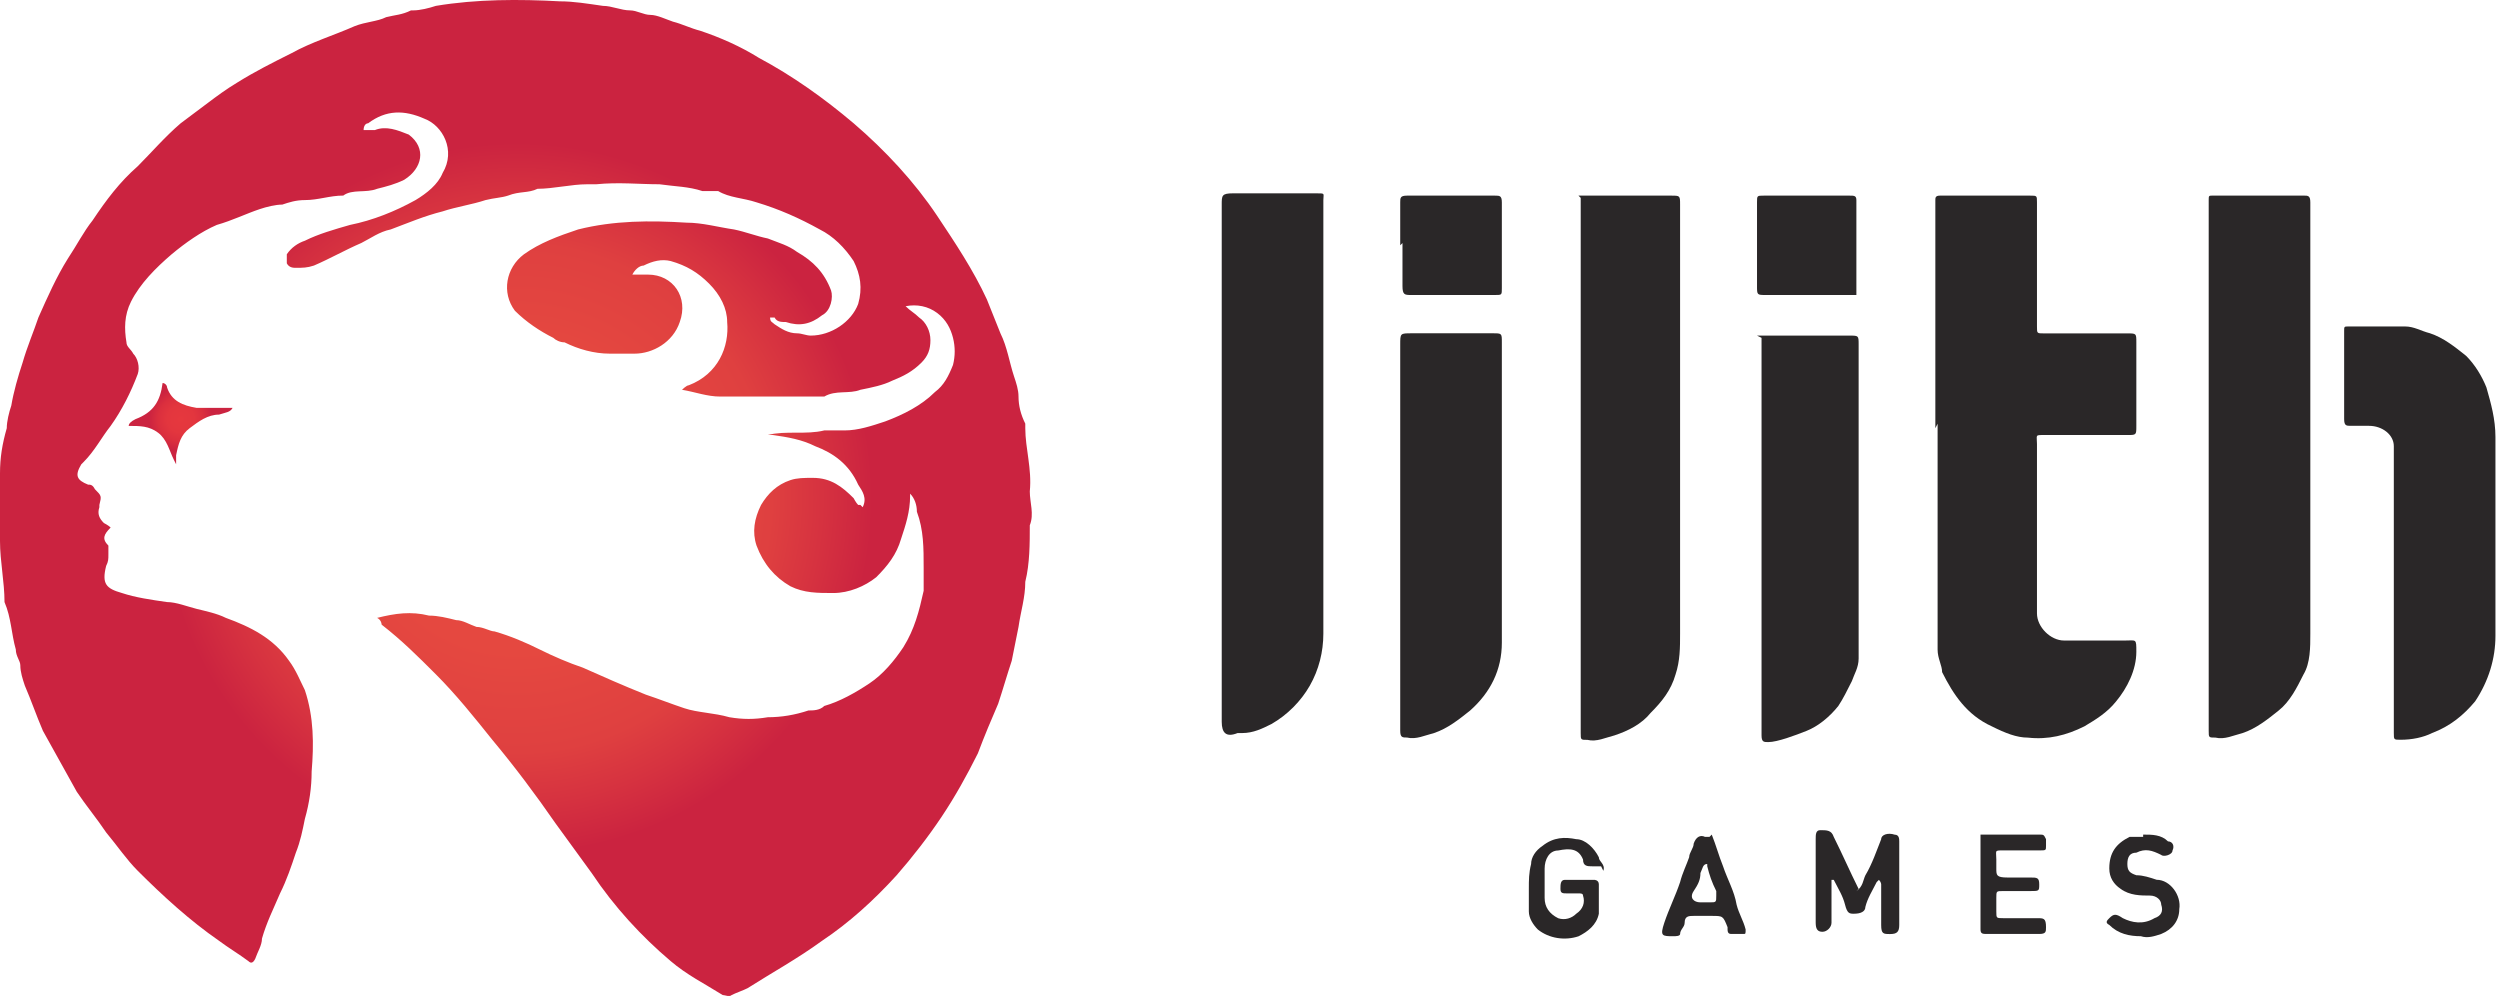 <svg width="123" height="49" viewBox="0 0 123 49" fill="none" xmlns="http://www.w3.org/2000/svg">
<path d="M42.444 24.955C42.666 24.511 42.444 24.177 42.222 23.844C41.777 22.844 40.999 22.288 40.111 21.955C39.444 21.622 38.777 21.511 37.999 21.399C37.999 21.399 37.888 21.399 37.777 21.399C38.666 21.177 39.666 21.399 40.555 21.177C40.888 21.177 41.222 21.177 41.555 21.177C42.222 21.177 42.888 20.955 43.555 20.733C44.444 20.399 45.333 19.955 45.999 19.288C46.444 18.955 46.666 18.511 46.888 17.955C46.999 17.511 46.999 17.066 46.888 16.622C46.777 16.177 46.555 15.733 46.111 15.4C45.666 15.066 45.111 14.955 44.555 15.066C44.777 15.289 44.999 15.4 45.222 15.622C45.555 15.844 45.777 16.288 45.777 16.733C45.777 17.177 45.666 17.511 45.333 17.844C44.888 18.288 44.444 18.511 43.888 18.733C43.444 18.955 42.888 19.066 42.333 19.177C41.777 19.399 41.111 19.177 40.555 19.511C40.444 19.511 40.222 19.511 39.999 19.511C38.444 19.511 36.999 19.511 35.444 19.511C34.777 19.511 34.222 19.288 33.555 19.177C33.555 19.177 33.777 18.955 33.889 18.955C35.333 18.4 35.888 17.066 35.777 15.844C35.777 15.177 35.444 14.511 34.888 13.955C34.333 13.4 33.777 13.066 33 12.844C32.555 12.733 32.111 12.844 31.666 13.066C31.444 13.066 31.222 13.289 31.111 13.511C31.333 13.511 31.666 13.511 31.889 13.511C33.111 13.511 33.889 14.622 33.444 15.844C33.111 16.844 32.111 17.4 31.222 17.4C30.777 17.4 30.333 17.4 30 17.4C29.222 17.4 28.444 17.177 27.777 16.844C27.555 16.844 27.333 16.733 27.222 16.622C26.555 16.288 25.889 15.844 25.333 15.289C24.666 14.4 24.889 13.177 25.777 12.511C26.555 11.955 27.444 11.622 28.444 11.289C30.222 10.844 32 10.844 33.777 10.955C34.555 10.955 35.333 11.177 36.111 11.289C36.666 11.4 37.222 11.622 37.777 11.733C38.333 11.955 38.777 12.066 39.222 12.4C39.999 12.844 40.555 13.4 40.888 14.289C40.999 14.622 40.888 15.289 40.444 15.511C39.888 15.955 39.333 16.066 38.666 15.844C38.444 15.844 38.222 15.844 38.111 15.622H37.888C37.888 15.844 37.999 15.844 38.111 15.955C38.444 16.177 38.777 16.4 39.222 16.4C39.444 16.4 39.666 16.511 39.888 16.511C40.888 16.511 41.888 15.844 42.222 14.955C42.444 14.177 42.333 13.511 41.999 12.844C41.555 12.177 40.999 11.622 40.333 11.289C39.333 10.733 38.333 10.289 37.222 9.955C36.555 9.733 35.888 9.733 35.333 9.4C35.111 9.4 34.777 9.4 34.555 9.4C33.889 9.177 33.222 9.177 32.444 9.066C31.444 9.066 30.444 8.955 29.333 9.066C29.222 9.066 29 9.066 28.889 9.066C28.111 9.066 27.222 9.289 26.444 9.289C26 9.511 25.555 9.4 25 9.622C24.666 9.733 24.333 9.733 23.889 9.844C23.222 10.066 22.444 10.177 21.777 10.4C20.889 10.622 20.111 10.955 19.222 11.289C18.666 11.4 18.222 11.733 17.778 11.955C17 12.289 16.222 12.733 15.444 13.066C15.111 13.177 14.889 13.177 14.555 13.177C14.444 13.177 14.222 13.177 14.111 12.955C14.111 12.733 14.111 12.622 14.111 12.511C14.333 12.177 14.666 11.955 15 11.844C15.666 11.511 16.444 11.289 17.222 11.066C18.333 10.844 19.444 10.4 20.444 9.844C21 9.511 21.555 9.066 21.777 8.511C22.444 7.4 21.777 6.177 20.889 5.844C19.889 5.4 19 5.4 18.111 6.066C18 6.066 17.889 6.177 17.889 6.4C18.111 6.4 18.222 6.4 18.444 6.4C19 6.177 19.555 6.4 20.111 6.622C21 7.289 20.777 8.289 19.889 8.844C19.444 9.066 19 9.177 18.555 9.289C18 9.511 17.333 9.289 16.889 9.622C16.222 9.622 15.666 9.844 15 9.844C14.555 9.844 14.222 9.955 13.889 10.066C13.555 10.066 13.111 10.177 12.778 10.289C12.111 10.511 11.444 10.844 10.666 11.066C9.889 11.4 9.111 11.955 8.444 12.511C7.667 13.177 6.889 13.955 6.444 14.844C6.111 15.511 6.111 16.177 6.222 16.844C6.222 17.066 6.444 17.177 6.555 17.4C6.778 17.622 6.889 18.066 6.778 18.4C6.444 19.288 6 20.177 5.444 20.955C5 21.511 4.667 22.177 4.111 22.733C4.111 22.733 4.111 22.733 4 22.844C3.667 23.399 3.778 23.622 4.333 23.844C4.444 23.844 4.556 23.844 4.667 24.066C5 24.399 5 24.399 4.889 24.844C4.889 24.844 4.889 24.844 4.889 24.955C4.778 25.288 4.889 25.511 5.111 25.733C5.111 25.733 5.333 25.844 5.444 25.955C5.111 26.288 5 26.511 5.333 26.844C5.333 26.955 5.333 27.066 5.333 27.288C5.333 27.511 5.333 27.622 5.222 27.844C5 28.733 5.222 28.955 6 29.177C6.667 29.399 7.444 29.511 8.222 29.622C8.667 29.622 9.222 29.844 9.667 29.955C10.111 30.066 10.666 30.177 11.111 30.399C12.333 30.844 13.444 31.399 14.222 32.511C14.555 32.955 14.778 33.511 15 33.955C15.444 35.288 15.444 36.621 15.333 37.955C15.333 38.733 15.222 39.51 15 40.288C14.889 40.844 14.778 41.399 14.555 41.955C14.333 42.621 14.111 43.288 13.778 43.955C13.444 44.733 13.111 45.399 12.889 46.177C12.889 46.51 12.666 46.844 12.555 47.177C12.444 47.399 12.333 47.399 12.222 47.288C11.778 46.955 11.222 46.621 10.778 46.288C9.333 45.288 8 44.066 6.778 42.844C6.222 42.288 5.778 41.621 5.222 40.955C4.778 40.288 4.222 39.621 3.778 38.955C3.222 37.955 2.667 36.955 2.111 35.955C1.778 35.177 1.556 34.511 1.222 33.733C1.111 33.399 1 33.066 1 32.733C1 32.511 0.778 32.288 0.778 31.955C0.556 31.177 0.556 30.399 0.222 29.622C0.222 28.622 0 27.622 0 26.622C0 25.511 0 24.399 0 23.288C0 22.511 0.111 21.844 0.333 21.066C0.333 20.733 0.444 20.288 0.556 19.955C0.667 19.288 0.889 18.511 1.111 17.844C1.333 17.066 1.667 16.288 1.889 15.622C2.333 14.622 2.778 13.622 3.333 12.733C3.778 12.066 4.111 11.4 4.556 10.844C5.222 9.844 5.889 8.955 6.778 8.177C7.444 7.511 8.111 6.733 8.889 6.066C9.333 5.733 9.778 5.4 10.222 5.066C10.666 4.733 11.111 4.4 11.666 4.066C12.555 3.511 13.444 3.066 14.333 2.622C15.333 2.066 16.444 1.733 17.444 1.289C18 1.066 18.555 1.066 19 0.844C19.444 0.733 19.777 0.733 20.222 0.511C20.222 0.511 20.222 0.511 20.333 0.511C20.666 0.511 21.111 0.4 21.444 0.289C23.444 -0.045 25.555 -0.045 27.555 0.066C28.222 0.066 28.889 0.178 29.666 0.289C30.111 0.289 30.555 0.511 31 0.511C31.333 0.511 31.666 0.733 32 0.733C32.333 0.733 32.777 0.955 33.111 1.066C33.555 1.178 34 1.4 34.444 1.511C35.444 1.844 36.444 2.289 37.333 2.844C38.999 3.733 40.555 4.844 41.999 6.066C43.555 7.4 44.999 8.955 46.111 10.622C46.999 11.955 47.888 13.289 48.555 14.733C48.777 15.289 48.999 15.844 49.222 16.4C49.555 17.066 49.666 17.844 49.888 18.511C49.999 18.844 50.111 19.177 50.111 19.511C50.111 19.955 50.222 20.399 50.444 20.844C50.444 20.844 50.444 20.955 50.444 21.066C50.444 22.066 50.777 23.066 50.666 24.177C50.666 24.733 50.888 25.288 50.666 25.844C50.666 26.733 50.666 27.733 50.444 28.622C50.444 29.399 50.222 30.066 50.111 30.844C49.999 31.399 49.888 31.955 49.777 32.511C49.555 33.177 49.333 33.955 49.111 34.622C48.777 35.399 48.444 36.177 48.111 37.066C47.555 38.177 46.999 39.177 46.333 40.177C45.666 41.177 44.888 42.177 44.111 43.066C42.999 44.288 41.777 45.399 40.444 46.288C39.222 47.177 37.999 47.844 36.777 48.621C36.555 48.733 36.222 48.844 35.999 48.955C35.888 49.066 35.666 48.955 35.555 48.955C34.666 48.399 33.777 47.955 33 47.288C31.555 46.066 30.222 44.621 29.111 42.955C28.555 42.177 27.889 41.288 27.333 40.51C26.333 39.066 25.333 37.733 24.222 36.399C23.333 35.288 22.444 34.177 21.444 33.177C20.555 32.288 19.777 31.511 18.777 30.733C18.777 30.733 18.777 30.511 18.555 30.399C19.444 30.177 20.222 30.066 21.111 30.288C21.555 30.288 22 30.399 22.444 30.511C22.777 30.511 23.111 30.733 23.444 30.844C23.777 30.844 24.111 31.066 24.333 31.066C25.111 31.288 25.889 31.622 26.555 31.955C27.222 32.288 28 32.622 28.666 32.844C29.666 33.288 30.666 33.733 31.777 34.177C32.444 34.399 33 34.622 33.666 34.844C34.333 35.066 35.111 35.066 35.888 35.288C36.555 35.399 37.111 35.399 37.777 35.288C38.444 35.288 39.111 35.177 39.777 34.955C39.999 34.955 40.333 34.955 40.555 34.733C41.333 34.511 42.111 34.066 42.777 33.622C43.444 33.177 43.999 32.511 44.444 31.844C44.999 30.955 45.222 30.066 45.444 29.066C45.444 28.733 45.444 28.399 45.444 27.955C45.444 26.955 45.444 26.066 45.111 25.177C45.111 24.844 44.999 24.511 44.777 24.288C44.777 24.288 44.777 24.288 44.777 24.399C44.777 25.177 44.555 25.844 44.333 26.511C44.111 27.288 43.666 27.844 43.111 28.399C42.555 28.844 41.777 29.177 40.999 29.177C40.222 29.177 39.555 29.177 38.888 28.844C38.111 28.399 37.555 27.733 37.222 26.844C36.999 26.177 37.111 25.511 37.444 24.844C37.777 24.288 38.222 23.844 38.888 23.622C39.222 23.511 39.555 23.511 39.999 23.511C40.888 23.511 41.444 23.955 41.999 24.511C41.999 24.511 42.111 24.733 42.222 24.844C42.222 24.844 42.222 24.844 42.333 24.844L42.444 24.955Z" fill="url(#paint0_radial_2_4894)"/>
<path d="M95.219 21.069C95.219 17.403 95.219 13.736 95.219 10.181C95.219 10.181 95.219 9.958 95.219 9.847C95.219 9.736 95.219 9.625 95.441 9.625C95.663 9.625 95.774 9.625 95.996 9.625C97.33 9.625 98.552 9.625 99.885 9.625C100.219 9.625 100.219 9.625 100.219 9.958C100.219 11.847 100.219 13.847 100.219 15.736C100.219 15.736 100.219 15.958 100.219 16.069C100.219 16.403 100.219 16.403 100.552 16.403C101.885 16.403 103.219 16.403 104.663 16.403C105.108 16.403 105.108 16.403 105.108 16.847C105.108 18.18 105.108 19.625 105.108 20.958C105.108 21.403 105.108 21.403 104.663 21.403C103.33 21.403 101.996 21.403 100.552 21.403C100.108 21.403 100.219 21.403 100.219 21.847C100.219 24.625 100.219 27.403 100.219 30.18C100.219 30.847 100.885 31.514 101.552 31.514C102.552 31.514 103.552 31.514 104.552 31.514C105.108 31.514 105.108 31.402 105.108 32.069C105.108 32.958 104.663 33.847 104.108 34.514C103.663 35.069 103.108 35.403 102.552 35.736C101.663 36.18 100.774 36.402 99.774 36.291C99.219 36.291 98.663 36.069 97.996 35.736C96.774 35.18 96.108 34.18 95.552 33.069C95.552 32.736 95.33 32.403 95.33 31.958C95.33 28.291 95.33 24.625 95.33 20.847L95.219 21.069Z" fill="#2A2728"/>
<path d="M77.66 9.625C77.771 9.625 77.882 9.625 77.993 9.625C79.438 9.625 80.771 9.625 82.216 9.625C82.66 9.625 82.66 9.625 82.66 10.069C82.66 17.069 82.66 24.069 82.66 31.18C82.66 31.847 82.66 32.514 82.438 33.18C82.216 33.958 81.771 34.514 81.216 35.069C80.771 35.625 80.105 35.958 79.438 36.18C78.993 36.291 78.549 36.514 78.105 36.402C77.771 36.402 77.771 36.402 77.771 36.069C77.771 36.069 77.771 35.847 77.771 35.736V10.181C77.771 9.958 77.771 9.847 77.771 9.736L77.66 9.625Z" fill="#2A2728"/>
<path d="M60.109 22.845C60.109 18.623 60.109 14.512 60.109 10.29C60.109 10.29 60.109 10.178 60.109 10.067C60.109 9.623 60.109 9.512 60.665 9.512C61.998 9.512 63.443 9.512 64.776 9.512C65.22 9.512 65.109 9.512 65.109 9.845C65.109 12.178 65.109 14.623 65.109 16.956C65.109 21.734 65.109 26.4 65.109 31.178C65.109 32.067 64.887 32.956 64.443 33.734C63.998 34.511 63.332 35.178 62.554 35.623C62.109 35.845 61.665 36.067 61.109 36.067H60.887C60.332 36.289 60.109 36.067 60.109 35.511C60.109 31.289 60.109 26.956 60.109 22.734V22.845Z" fill="#2A2728"/>
<path d="M108.668 22.956C108.668 18.734 108.668 14.401 108.668 10.179C108.668 5.957 108.668 9.957 108.668 9.845C108.668 9.623 108.668 9.623 108.89 9.623C110.335 9.623 111.89 9.623 113.335 9.623C113.557 9.623 113.668 9.623 113.668 9.957C113.668 10.401 113.668 10.957 113.668 11.401C113.668 17.956 113.668 24.623 113.668 31.178C113.668 31.845 113.668 32.623 113.335 33.178C113.001 33.845 112.668 34.512 112.112 34.956C111.557 35.401 111.001 35.845 110.335 36.067C109.89 36.178 109.446 36.401 109.001 36.29C108.668 36.29 108.668 36.29 108.668 35.956C108.668 35.845 108.668 35.734 108.668 35.623C108.668 31.401 108.668 27.179 108.668 22.956Z" fill="#2A2728"/>
<path d="M117.776 29.062C117.776 26.84 117.776 24.729 117.776 22.507C117.776 22.285 117.776 22.174 117.776 21.951C117.776 21.396 117.221 20.951 116.554 20.951C116.221 20.951 115.999 20.951 115.665 20.951C115.443 20.951 115.332 20.951 115.332 20.618C115.332 19.174 115.332 17.729 115.332 16.285C115.332 16.062 115.332 16.062 115.554 16.062C116.443 16.062 117.443 16.062 118.332 16.062C118.776 16.062 119.11 16.285 119.554 16.396C120.221 16.618 120.776 17.062 121.332 17.507C121.776 17.951 122.11 18.507 122.332 19.062C122.554 19.84 122.776 20.618 122.776 21.507C122.776 24.729 122.776 27.951 122.776 31.285C122.776 32.396 122.443 33.507 121.776 34.507C121.221 35.173 120.554 35.729 119.665 36.062C119.221 36.285 118.665 36.396 118.11 36.396C117.776 36.396 117.776 36.396 117.776 36.062C117.776 35.951 117.776 35.84 117.776 35.729C117.776 33.507 117.776 31.396 117.776 29.173V29.062Z" fill="#2A2728"/>
<path d="M68.891 26.287C68.891 23.176 68.891 20.065 68.891 16.954C68.891 16.398 68.891 16.398 69.446 16.398C70.779 16.398 72.113 16.398 73.446 16.398C73.891 16.398 73.891 16.398 73.891 16.843C73.891 21.732 73.891 26.732 73.891 31.62C73.891 32.954 73.335 34.065 72.335 34.954C71.779 35.398 71.224 35.843 70.557 36.065C70.113 36.176 69.668 36.398 69.224 36.287C69.002 36.287 68.891 36.287 68.891 35.954C68.891 35.843 68.891 35.731 68.891 35.62C68.891 32.509 68.891 29.398 68.891 26.287Z" fill="#2A2728"/>
<path d="M86.445 16.512C86.556 16.512 86.668 16.512 86.89 16.512C88.223 16.512 89.556 16.512 91.001 16.512C91.445 16.512 91.445 16.512 91.445 16.956C91.445 18.956 91.445 20.956 91.445 22.956C91.445 25.734 91.445 28.401 91.445 31.178C91.445 31.623 91.445 32.067 91.445 32.4C91.445 32.845 91.223 33.178 91.112 33.511C90.89 33.956 90.668 34.4 90.445 34.734C90.001 35.289 89.445 35.734 88.89 35.956C88.334 36.178 87.445 36.511 87.001 36.511C86.779 36.511 86.668 36.511 86.668 36.178C86.668 36.178 86.668 36.067 86.668 35.956C86.668 29.623 86.668 23.401 86.668 17.067C86.668 16.956 86.668 16.734 86.668 16.623L86.445 16.512Z" fill="#2A2728"/>
<path d="M68.891 12.069C68.891 11.403 68.891 10.625 68.891 9.958C68.891 9.736 68.891 9.625 69.224 9.625C70.668 9.625 72.113 9.625 73.557 9.625C73.779 9.625 73.891 9.625 73.891 9.958C73.891 11.403 73.891 12.736 73.891 14.181C73.891 14.514 73.891 14.514 73.557 14.514C72.224 14.514 70.779 14.514 69.446 14.514C69.113 14.514 69.002 14.514 69.002 14.069C69.002 13.403 69.002 12.736 69.002 11.958L68.891 12.069Z" fill="#2A2728"/>
<path d="M91.334 14.514C91.334 14.514 91.112 14.514 91.001 14.514C89.668 14.514 88.223 14.514 86.89 14.514C86.445 14.514 86.445 14.514 86.445 14.069C86.445 12.736 86.445 11.292 86.445 9.958C86.445 9.625 86.445 9.625 86.779 9.625C88.223 9.625 89.668 9.625 91.001 9.625C91.223 9.625 91.334 9.625 91.334 9.847C91.334 11.292 91.334 12.847 91.334 14.292C91.334 14.292 91.334 14.292 91.334 14.403V14.514Z" fill="#2A2728"/>
<path d="M91.332 43.844C91.665 43.621 91.665 43.288 91.776 43.066C92.11 42.51 92.332 41.844 92.554 41.288C92.554 41.066 92.888 40.955 93.221 41.066C93.443 41.066 93.443 41.288 93.443 41.399C93.443 41.399 93.443 41.399 93.443 41.51C93.443 42.844 93.443 44.177 93.443 45.51C93.443 45.844 93.332 45.955 92.999 45.955C92.665 45.955 92.554 45.955 92.554 45.51C92.554 44.955 92.554 44.399 92.554 43.844C92.554 43.844 92.554 43.621 92.554 43.51C92.554 43.51 92.554 43.399 92.443 43.288C92.443 43.288 92.443 43.288 92.332 43.399C92.11 43.844 91.888 44.177 91.776 44.621C91.776 44.844 91.554 44.955 91.221 44.955C90.999 44.955 90.888 44.955 90.776 44.51C90.665 44.066 90.443 43.733 90.221 43.288C90.221 43.288 90.221 43.288 90.11 43.288C90.11 43.399 90.11 43.51 90.11 43.621C90.11 44.177 90.11 44.733 90.11 45.399C90.11 45.621 89.888 45.844 89.665 45.844C89.443 45.844 89.332 45.733 89.332 45.399C89.332 44.066 89.332 42.621 89.332 41.288C89.332 41.066 89.332 40.844 89.554 40.844C89.888 40.844 90.11 40.844 90.221 41.177C90.665 42.066 90.999 42.844 91.443 43.733L91.332 43.844Z" fill="#2A2728"/>
<path d="M78.774 42.622C78.663 42.622 78.552 42.622 78.33 42.622C78.108 42.622 77.885 42.622 77.885 42.288C77.663 41.733 77.219 41.733 76.663 41.844C76.219 41.844 75.996 42.288 75.996 42.733C75.996 43.177 75.996 43.733 75.996 44.177C75.996 44.622 76.219 44.955 76.663 45.177C76.996 45.288 77.33 45.177 77.552 44.955C77.885 44.733 77.996 44.399 77.885 44.066C77.885 43.955 77.774 43.955 77.663 43.955C77.441 43.955 77.33 43.955 77.108 43.955C76.885 43.955 76.774 43.955 76.774 43.733C76.774 43.511 76.774 43.288 76.996 43.288C77.441 43.288 77.885 43.288 78.441 43.288C78.441 43.288 78.663 43.288 78.663 43.511C78.663 43.955 78.663 44.511 78.663 44.955C78.552 45.511 78.108 45.844 77.663 46.066C76.996 46.288 76.219 46.177 75.663 45.733C75.441 45.511 75.219 45.177 75.219 44.844C75.219 44.511 75.219 44.066 75.219 43.733C75.219 43.288 75.219 42.955 75.33 42.511C75.33 42.177 75.552 41.844 75.885 41.622C76.441 41.177 76.996 41.177 77.552 41.288C77.996 41.288 78.441 41.733 78.663 42.177C78.663 42.399 78.996 42.511 78.885 42.844L78.774 42.622Z" fill="#2A2728"/>
<path d="M97.441 41.062C98.33 41.062 99.33 41.062 100.33 41.062C100.552 41.062 100.552 41.062 100.664 41.285C100.664 41.285 100.664 41.507 100.664 41.618C100.664 41.84 100.664 41.84 100.33 41.84C99.775 41.84 99.219 41.84 98.552 41.84C98.108 41.84 98.219 41.84 98.219 42.285C98.219 42.396 98.219 42.618 98.219 42.729C98.219 43.062 98.219 43.174 98.775 43.174C99.219 43.174 99.552 43.174 99.886 43.174C100.219 43.174 100.33 43.174 100.33 43.507C100.33 43.84 100.33 43.84 99.886 43.84C99.441 43.84 98.997 43.84 98.552 43.84C98.219 43.84 98.219 43.84 98.219 44.174C98.219 44.396 98.219 44.618 98.219 44.84C98.219 45.174 98.219 45.174 98.552 45.174C99.108 45.174 99.664 45.174 100.219 45.174C100.552 45.174 100.664 45.173 100.664 45.618C100.664 45.84 100.664 45.951 100.33 45.951C99.441 45.951 98.664 45.951 97.775 45.951C97.552 45.951 97.441 45.951 97.441 45.729C97.441 44.174 97.441 42.618 97.441 41.174V41.062Z" fill="#2A2728"/>
<path d="M105.443 41.062C105.888 41.062 106.332 41.062 106.666 41.396C106.888 41.396 106.999 41.618 106.888 41.84C106.888 42.062 106.443 42.174 106.332 42.062C105.888 41.84 105.554 41.729 105.11 41.951C104.777 41.951 104.666 42.174 104.666 42.507C104.666 42.84 104.777 42.951 105.11 43.062C105.443 43.062 105.777 43.174 106.11 43.285C106.777 43.285 107.332 44.062 107.221 44.729C107.221 45.285 106.888 45.729 106.332 45.951C105.999 46.062 105.666 46.173 105.332 46.062C104.777 46.062 104.221 45.951 103.777 45.507C103.555 45.396 103.666 45.285 103.777 45.174C103.999 44.951 104.11 44.951 104.443 45.174C104.888 45.396 105.443 45.507 105.999 45.174C106.332 45.062 106.443 44.84 106.332 44.507C106.332 44.285 106.11 44.062 105.777 44.062C105.332 44.062 104.777 44.062 104.332 43.729C103.999 43.507 103.777 43.174 103.777 42.729C103.777 41.951 104.11 41.507 104.777 41.174C104.999 41.174 105.221 41.174 105.443 41.174V41.062Z" fill="#2A2728"/>
<path d="M84.218 41.062C84.44 41.618 84.551 42.062 84.773 42.618C84.996 43.285 85.329 43.84 85.44 44.507C85.551 44.951 85.773 45.285 85.885 45.729C85.885 45.951 85.885 45.951 85.773 45.951C85.551 45.951 85.44 45.951 85.218 45.951C85.107 45.951 84.996 45.951 84.996 45.729C84.996 45.729 84.996 45.729 84.996 45.618C84.773 45.062 84.773 45.062 84.218 45.062C83.885 45.062 83.662 45.062 83.329 45.062C83.107 45.062 82.885 45.062 82.885 45.396C82.885 45.618 82.662 45.729 82.662 45.951C82.662 46.062 82.44 46.062 82.329 46.062C81.773 46.062 81.662 46.062 81.885 45.396C82.107 44.729 82.44 44.062 82.662 43.396C82.773 42.951 82.996 42.507 83.107 42.174C83.107 41.951 83.329 41.729 83.329 41.507C83.44 41.174 83.662 41.062 83.885 41.174C83.885 41.174 83.996 41.174 84.107 41.174L84.218 41.062ZM83.996 42.507C83.773 42.507 83.773 42.729 83.662 42.951C83.662 43.285 83.551 43.507 83.329 43.84C83.107 44.174 83.329 44.396 83.662 44.396C83.773 44.396 83.996 44.396 84.107 44.396C84.44 44.396 84.44 44.396 84.44 44.062C84.44 44.062 84.44 43.951 84.44 43.84C84.218 43.396 84.107 43.062 83.996 42.618V42.507Z" fill="#2A2728"/>
<path d="M8.554 22.622C8.332 22.177 8.221 21.622 7.776 21.288C7.332 20.955 6.888 20.955 6.332 20.955C6.332 20.844 6.443 20.733 6.665 20.622C7.554 20.288 7.888 19.733 7.999 18.844C8.11 18.844 8.221 18.955 8.221 19.066C8.443 19.733 8.999 19.955 9.665 20.066C10.221 20.066 10.887 20.066 11.443 20.066C11.332 20.288 11.11 20.288 10.776 20.399C10.221 20.399 9.776 20.733 9.332 21.066C8.888 21.399 8.776 21.844 8.665 22.399C8.665 22.51 8.665 22.733 8.665 22.844L8.554 22.622Z" fill="url(#paint1_radial_2_4894)"/>
<defs>
<radialGradient id="paint0_radial_2_4894" cx="0" cy="0" r="1" gradientUnits="userSpaceOnUse" gradientTransform="translate(25.444 24.511) scale(25 25)">
<stop stop-color="#E74B40"/>
<stop offset="0.3" stop-color="#E54840"/>
<stop offset="0.5" stop-color="#DF4040"/>
<stop offset="0.6" stop-color="#D63240"/>
<stop offset="0.7" stop-color="#CB2340"/>
</radialGradient>
<radialGradient id="paint1_radial_2_4894" cx="0" cy="0" r="1" gradientUnits="userSpaceOnUse" gradientTransform="translate(8.888 20.622) scale(2.222 2.222)">
<stop stop-color="#E6383E"/>
<stop offset="0.3" stop-color="#E3363E"/>
<stop offset="0.5" stop-color="#DB2F3E"/>
<stop offset="0.7" stop-color="#CB2340"/>
</radialGradient>
</defs>
</svg>
